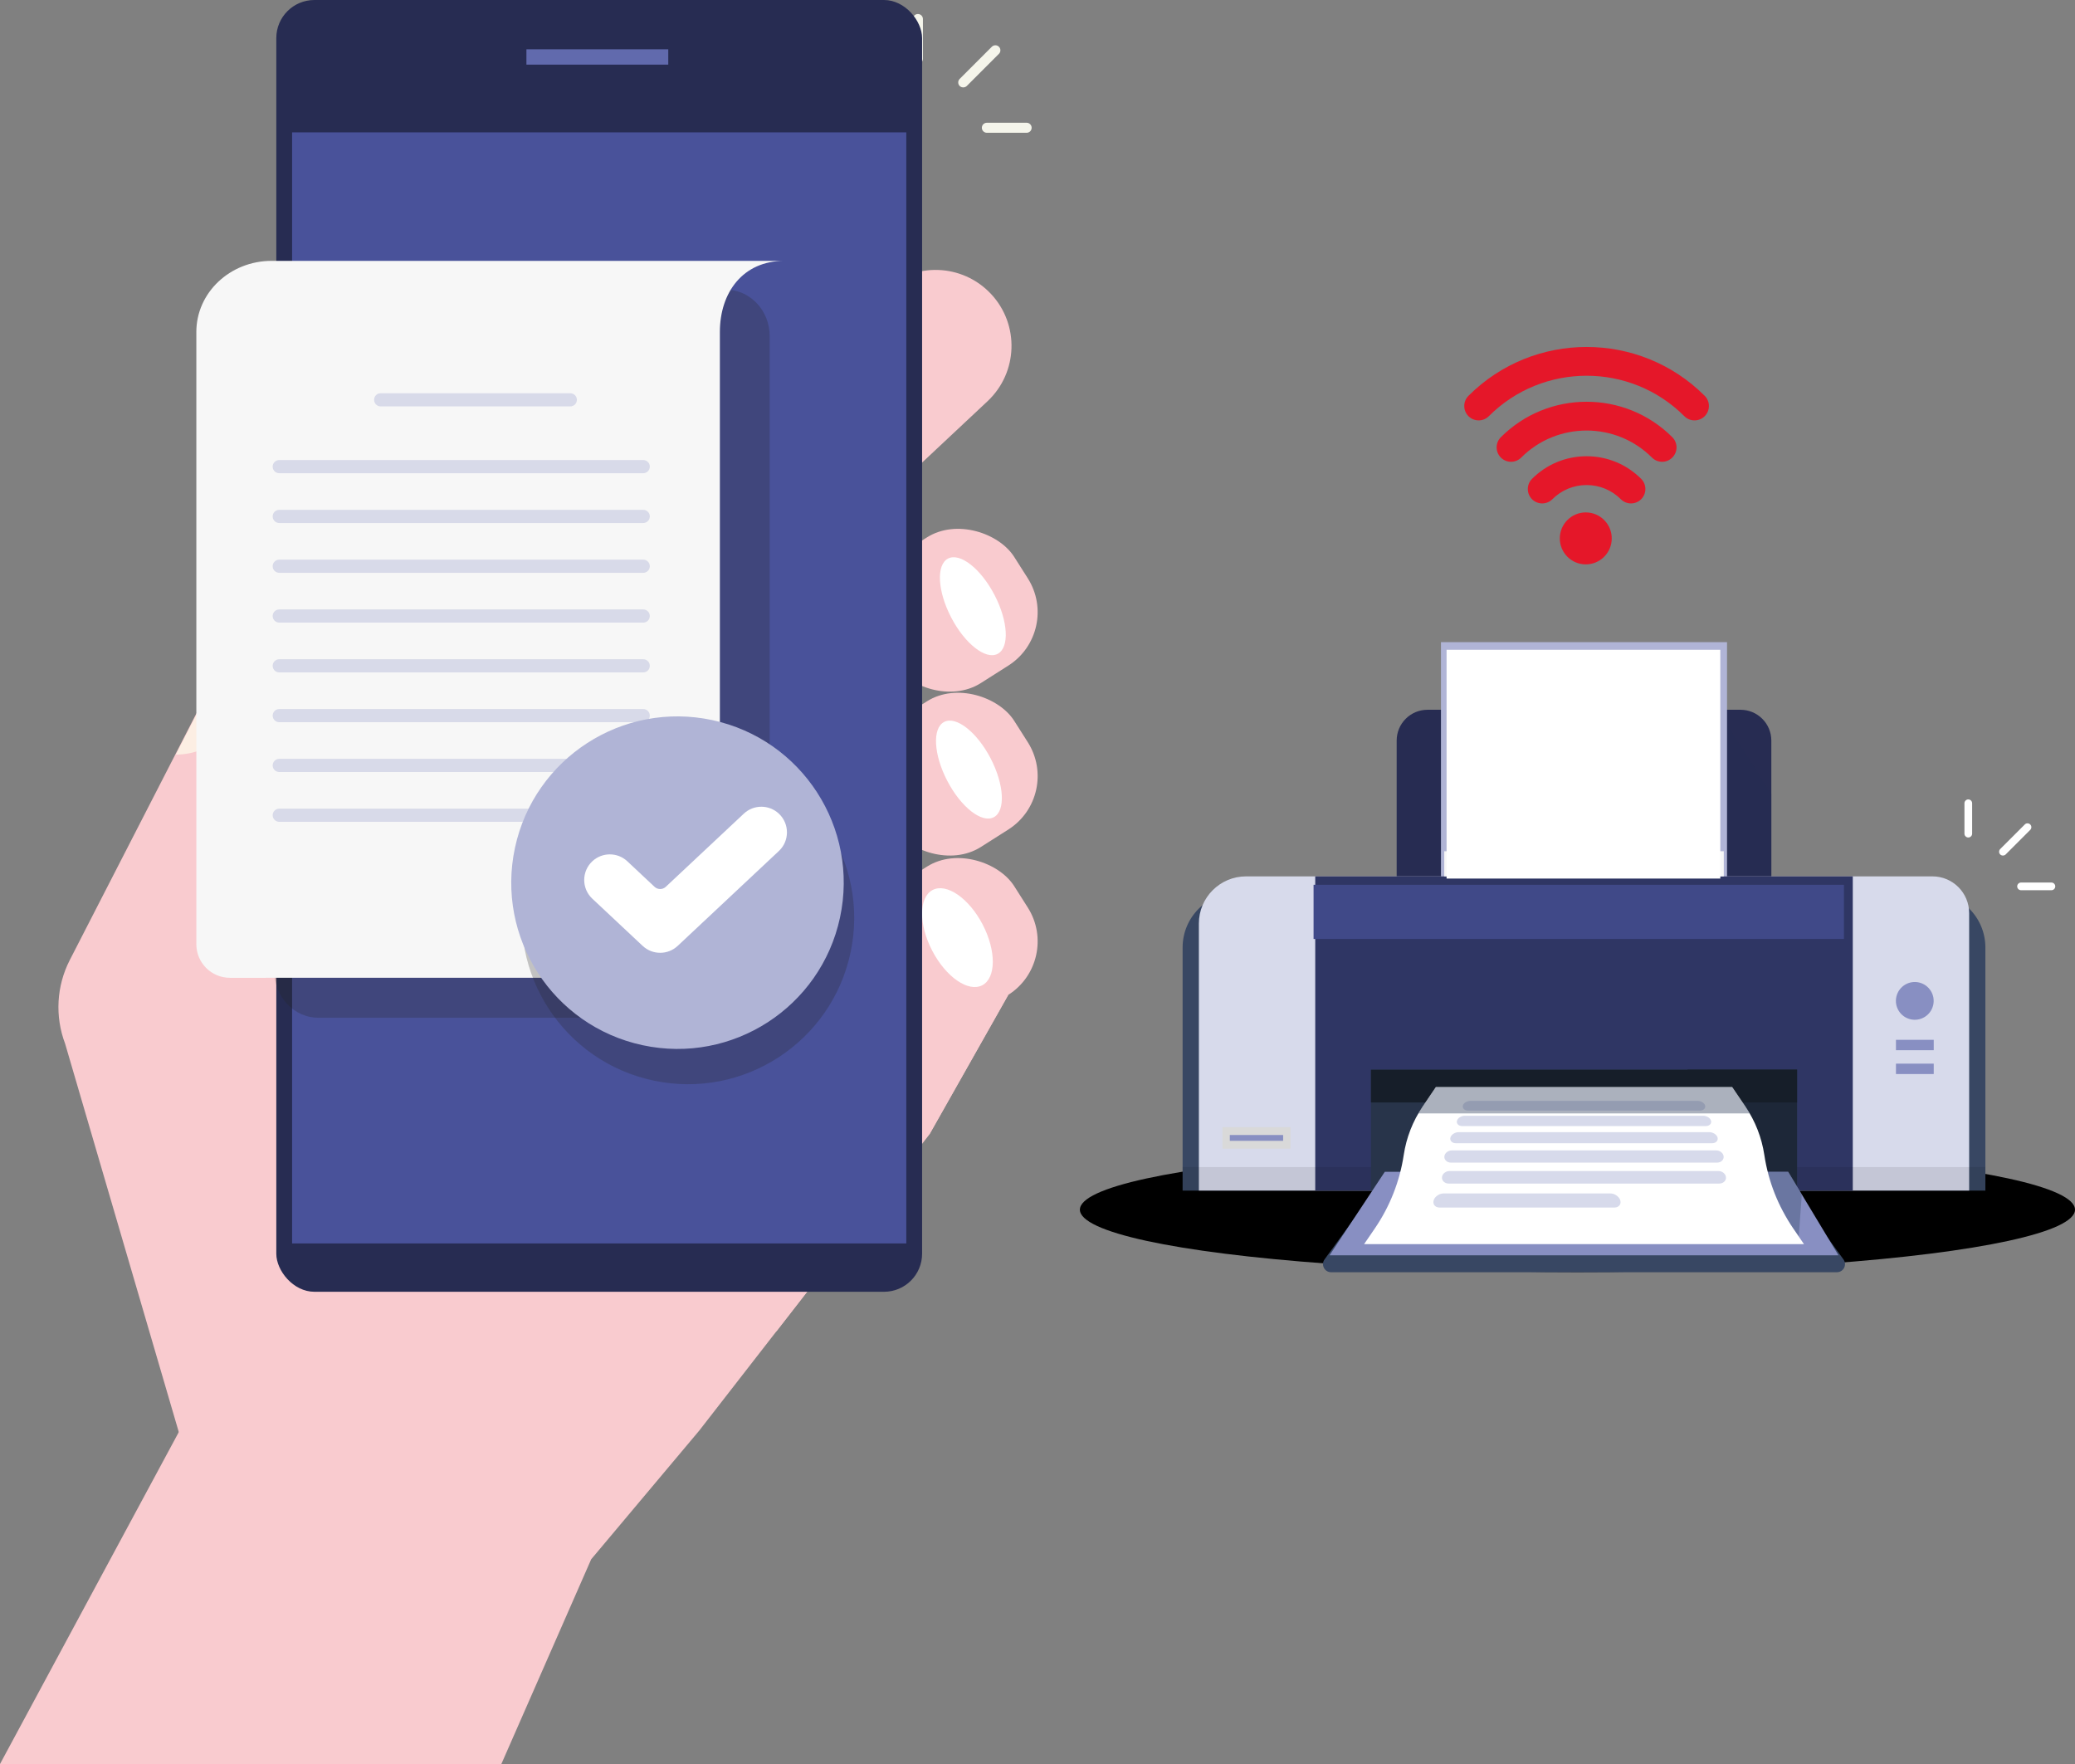 <?xml version="1.0" encoding="UTF-8"?><svg xmlns="http://www.w3.org/2000/svg" viewBox="0 0 971.32 825.64"><rect x="0" y="0" width="971.32" height="825.64" fill="#808080" stroke="none"/><defs><style>.cls-1{fill:#888fc2;}.cls-2{fill:#fff;}.cls-3{fill:#e51729;}.cls-4{fill:#445678;opacity:.43;}.cls-4,.cls-5,.cls-6,.cls-7,.cls-8{mix-blend-mode:multiply;}.cls-9{fill:#2f3664;}.cls-10,.cls-7{fill:#384763;}.cls-11{fill:#161e29;}.cls-5{opacity:.09;}.cls-12{isolation:isolate;}.cls-13{fill:#b0b4d6;}.cls-14{fill:#49529a;}.cls-15{fill:#f9cbcf;}.cls-16{opacity:.44;}.cls-17,.cls-8{fill:#272c52;}.cls-6{fill:#242424;opacity:.25;}.cls-18{fill:#404988;}.cls-7{opacity:.42;}.cls-19{fill:#1d2738;}.cls-20{fill:#f5f5eb;}.cls-8{opacity:.3;}.cls-21{fill:#f7f7f7;}.cls-22{fill:#d7daeb;}.cls-23{fill:#d9d9d9;}.cls-24{fill:#fceee3;}.cls-25{fill:#616aad;}.cls-26{fill:#28344a;}</style></defs><g class="cls-12"><g id="Layer_2"><g id="Layer_3"><g><g><g><path class="cls-3" d="M754.47,251.99c0,6.72-5.44,12.16-12.16,12.16s-12.16-5.45-12.16-12.16,5.45-12.16,12.16-12.16,12.16,5.44,12.16,12.16Z"/><path class="cls-3" d="M763.47,235.62c-1.72,0-3.45-.66-4.76-1.97-4.28-4.28-9.96-6.63-16.01-6.63s-11.74,2.35-16.02,6.63c-2.63,2.63-6.9,2.63-9.53,0-2.63-2.63-2.63-6.9,0-9.53,6.82-6.82,15.89-10.58,25.55-10.58s18.72,3.76,25.54,10.58c2.63,2.63,2.63,6.9,0,9.53-1.32,1.31-3.04,1.97-4.77,1.97Zm19.35-21.46c2.63-2.63,2.63-6.9,0-9.53-22.13-22.13-58.13-22.13-80.26,0-2.63,2.63-2.63,6.9,0,9.53,2.63,2.63,6.9,2.63,9.53,0,16.87-16.87,44.32-16.87,61.2,0,1.32,1.32,3.04,1.97,4.76,1.97s3.45-.66,4.76-1.97Zm15.16-19.37c2.63-2.63,2.63-6.9,0-9.53-30.48-30.49-80.09-30.49-110.58,0-2.63,2.63-2.63,6.9,0,9.53,2.63,2.63,6.9,2.63,9.53,0,25.23-25.23,66.29-25.24,91.52,0,1.32,1.32,3.04,1.97,4.77,1.97s3.45-.66,4.76-1.97Z"/></g><g><path class="cls-2" d="M947.82,385.88l-11.5,11.5c-.7,.7-.7,1.84,0,2.54,.68,.68,1.86,.68,2.54,0l11.5-11.5c.34-.34,.53-.79,.53-1.27s-.19-.93-.53-1.27c-.35-.35-.81-.53-1.27-.53s-.92,.17-1.27,.52Z"/><path class="cls-2" d="M923.17,390.18v-14.22c0-.99-.81-1.8-1.8-1.8s-1.8,.81-1.8,1.8v14.22c0,.99,.81,1.8,1.8,1.8s1.8-.81,1.8-1.8Z"/><path class="cls-2" d="M946.06,416.66h14.22c.99,0,1.8-.81,1.8-1.8s-.81-1.8-1.8-1.8h-14.22c-.99,0-1.8,.81-1.8,1.8s.81,1.8,1.8,1.8Z"/></g><ellipse cx="738.41" cy="566.17" rx="232.91" ry="29.21"/><g><path class="cls-17" d="M668.2,332.2h146.56c7.95,0,14.41,6.46,14.41,14.41v129.16h-175.38v-129.16c0-7.95,6.46-14.41,14.41-14.41Z"/><polygon class="cls-8" points="808.43 410.18 808.43 338.83 829.18 371.51 829.18 410.18 808.43 410.18"/></g><g><path class="cls-10" d="M579.25,417.81h324.47c14.16,0,25.65,11.5,25.65,25.65v113.78h-375.78v-113.78c0-14.16,11.5-25.65,25.65-25.65Z"/><path class="cls-22" d="M583.28,410.18h321.32c9.48,0,17.17,7.69,17.17,17.17v129.89h-360.57v-124.98c0-12.18,9.89-22.08,22.08-22.08Z"/><rect class="cls-9" x="615.67" y="410.18" width="251.63" height="147.06"/><rect class="cls-5" x="553.59" y="546.23" width="375.78" height="11.01"/><rect class="cls-26" x="641.76" y="500.59" width="199.46" height="56.65"/><rect class="cls-19" x="789.96" y="500.59" width="51.25" height="56.65"/><rect class="cls-11" x="641.76" y="500.7" width="199.46" height="15.3"/><path class="cls-10" d="M859.88,595.45h-236.79c-3.09,0-4.87-3.51-3.06-6l21.72-29.86h199.46l21.72,29.86c1.82,2.5,.03,6-3.06,6Z"/><polygon class="cls-1" points="860.59 587.52 622.38 587.52 648.24 548.44 837.05 548.44 860.59 587.52"/><g><circle class="cls-1" cx="896.35" cy="468.49" r="8.84" transform="translate(234.46 1233.22) rotate(-76.72)"/><path class="cls-1" d="M905.19,486.68v4.86h-17.68v-4.86h17.68Zm-17.68,16.01h17.68v-4.86h-17.68v4.86Z"/></g><rect class="cls-23" x="572.24" y="527.56" width="31.85" height="10.08"/><rect class="cls-1" x="575.68" y="531.23" width="24.96" height="2.72"/><rect class="cls-13" x="674.53" y="300.55" width="133.9" height="109.63"/><rect class="cls-21" x="676.06" y="398.41" width="130.85" height="11.77"/><polygon class="cls-4" points="841.89 580.28 843.45 559.07 837.05 548.44 824.55 548.52 841.89 580.28"/><g><path class="cls-2" d="M844.43,582.29h-205.88l5.02-7.34c7.04-10.3,11.67-22.06,13.53-34.4h0c1.22-8.1,4.23-15.81,8.82-22.58l6.22-9.19h138.7l6.23,9.19c4.59,6.77,7.6,14.49,8.82,22.58h0c1.86,12.34,6.48,24.1,13.53,34.4l5.02,7.34Z"/><g><g><path class="cls-22" d="M795.73,518.99h-108.49c-1.21,0-1.94-.66-1.62-1.47h0c.31-.8,1.52-1.44,2.71-1.44h106.31c1.19,0,2.4,.64,2.71,1.44h0c.31,.81-.41,1.47-1.62,1.47Z"/><path class="cls-22" d="M795.73,519.8h-108.48c-.99,0-1.8-.35-2.22-.97-.32-.47-.38-1.05-.17-1.61,.43-1.12,1.93-1.96,3.47-1.96h106.31c1.54,0,3.04,.84,3.47,1.96,.22,.56,.16,1.14-.17,1.61-.42,.62-1.23,.97-2.22,.97Zm-107.4-2.9c-.9,0-1.78,.49-1.95,.92,.06,.2,.35,.35,.86,.35h108.48c.51,0,.8-.15,.87-.26-.17-.52-1.06-1.01-1.95-1.01h-106.31Z"/></g><g><path class="cls-22" d="M798.44,526.24h-113.92c-1.27,0-2.02-.73-1.67-1.62h0c.34-.88,1.63-1.58,2.87-1.58h111.52c1.25,0,2.53,.7,2.87,1.58h0c.35,.89-.4,1.62-1.67,1.62Z"/><path class="cls-22" d="M798.44,527.06h-113.92c-1,0-1.83-.37-2.26-1-.35-.51-.41-1.12-.17-1.73,.47-1.2,2.03-2.1,3.63-2.1h111.52c1.6,0,3.16,.9,3.63,2.1,.24,.61,.17,1.22-.17,1.73-.43,.64-1.26,1-2.26,1Zm-112.72-3.2c-.97,0-1.91,.56-2.11,1.06-.05,.14-.02,.19,0,.21,.07,.11,.35,.29,.91,.29h113.92c.56,0,.84-.18,.91-.29,.02-.03,.05-.07,0-.21-.2-.5-1.14-1.06-2.11-1.06h-111.52Z"/></g><g><path class="cls-22" d="M801.44,534.27h-119.92c-1.34,0-2.11-.81-1.73-1.79h0c.38-.97,1.74-1.75,3.05-1.75h117.27c1.31,0,2.67,.78,3.05,1.75h0c.38,.98-.39,1.79-1.73,1.79Z"/><path class="cls-22" d="M801.44,535.08h-119.92c-1.02,0-1.86-.38-2.31-1.04-.37-.54-.44-1.21-.18-1.87,.5-1.29,2.14-2.27,3.81-2.27h117.27c1.67,0,3.31,.98,3.81,2.27,.26,.66,.19,1.32-.18,1.87-.45,.66-1.29,1.04-2.31,1.04Zm-118.6-3.54c-1.07,0-2.06,.65-2.29,1.23-.09,.22-.02,.32,0,.35,.1,.15,.41,.32,.96,.32h119.92c.55,0,.86-.18,.96-.33,.02-.04,.09-.13,0-.35-.23-.58-1.22-1.23-2.29-1.23h-117.27Z"/></g><g><path class="cls-22" d="M803.75,543.34h-124.53c-1.39,0-2.41-.92-2.29-2.06h0c.13-1.13,1.35-2.04,2.73-2.04h123.64c1.38,0,2.6,.91,2.73,2.04h0c.13,1.14-.9,2.06-2.29,2.06Z"/><path class="cls-22" d="M803.75,544.16h-124.53c-.99,0-1.89-.37-2.47-1.02-.49-.54-.71-1.23-.63-1.94,.18-1.55,1.73-2.77,3.54-2.77h123.64c1.81,0,3.37,1.22,3.54,2.77,.08,.71-.14,1.4-.63,1.94-.58,.65-1.48,1.02-2.47,1.02Zm-124.09-4.1c-.96,0-1.84,.6-1.92,1.32-.03,.25,.05,.48,.22,.67,.27,.3,.73,.48,1.25,.48h124.53c.52,0,.98-.18,1.25-.48,.18-.2,.25-.42,.22-.67-.08-.72-.96-1.32-1.92-1.32h-123.64Z"/></g><g><path class="cls-22" d="M804.81,553.15h-126.66c-1.41,0-2.45-.96-2.32-2.13h0c.13-1.17,1.38-2.11,2.78-2.11h125.74c1.4,0,2.65,.94,2.78,2.11h0c.13,1.17-.91,2.13-2.32,2.13Z"/><path class="cls-22" d="M804.81,553.96h-126.66c-.99,0-1.9-.38-2.49-1.04-.5-.56-.73-1.27-.65-2,.18-1.59,1.76-2.84,3.59-2.84h125.74c1.83,0,3.41,1.25,3.59,2.84,.08,.73-.15,1.45-.65,2-.59,.66-1.5,1.04-2.49,1.04Zm-126.2-4.24c-.98,0-1.88,.64-1.97,1.39-.04,.34,.11,.58,.24,.73,.28,.31,.74,.49,1.27,.49h126.66c.53,0,.99-.18,1.27-.49,.13-.15,.28-.39,.24-.73-.08-.75-.99-1.39-1.97-1.39h-125.74Z"/></g><g><path class="cls-22" d="M755.73,564.36h-81.88c-1.59,0-2.44-1.14-1.9-2.52h0c.53-1.36,2.21-2.45,3.76-2.45h78.15c1.55,0,3.23,1.09,3.76,2.45h0c.54,1.38-.31,2.52-1.9,2.52Z"/><path class="cls-22" d="M755.73,565.18h-81.88c-1.06,0-1.96-.42-2.46-1.15-.47-.69-.54-1.6-.2-2.48,.65-1.67,2.63-2.97,4.52-2.97h78.15c1.89,0,3.87,1.31,4.52,2.97,.35,.89,.27,1.79-.2,2.48-.5,.73-1.4,1.15-2.46,1.15Zm-80.01-4.98c-1.22,0-2.59,.89-3,1.93-.15,.38-.14,.73,.02,.97,.19,.28,.6,.44,1.11,.44h81.88c.52,0,.92-.16,1.11-.44,.17-.24,.17-.59,.03-.97-.41-1.05-1.78-1.93-3-1.93h-78.15Z"/></g></g><polygon class="cls-7" points="672.13 508.78 810.84 508.78 819.19 521.11 663.78 521.11 672.13 508.78"/></g><rect class="cls-2" x="677.15" y="304.12" width="128.14" height="107.08"/></g></g><g><g><g><g><path class="cls-15" d="M116.06,452.23s82.5-137.02,90.89-130.61c8.39,6.41-2.25,153.45-2.25,153.45l-78.57,23.82-10.07-46.65Z"/><polygon class="cls-15" points="276.74 729.8 327.32 669.58 435.04 530.99 471.98 465.64 221.37 454.42 90.66 657.34 0 825.64 234.68 825.64 276.74 729.8"/></g><path class="cls-15" d="M462.26,187.8l-31.58,29.6c-14.32,13.42-36.81,12.69-50.23-1.63h0c-13.42-14.32-12.69-36.81,1.63-50.23l31.58-29.6c14.32-13.42,36.81-12.69,50.23,1.63h0c13.42,14.32,12.69,36.81-1.63,50.23Z"/><polygon class="cls-15" points="435.04 530.99 471.98 465.64 408.54 463.03 435.04 530.99"/><path class="cls-15" d="M181.02,566.71l158.37,24.33c15.45,2.37,26.12,16.71,23.96,32.19h0l48.97-63-231.3,6.49Z"/></g><g><rect class="cls-15" x="409.31" y="404.17" width="74.43" height="71.08" rx="29.62" ry="29.62" transform="translate(-166.17 308.03) rotate(-32.43)"/><rect class="cls-15" x="409.31" y="326.79" width="74.43" height="71.08" rx="29.62" ry="29.62" transform="translate(-124.67 295.97) rotate(-32.43)"/><rect class="cls-15" x="409.31" y="250.07" width="74.43" height="71.08" rx="29.62" ry="29.62" transform="translate(-83.53 284) rotate(-32.43)"/><path class="cls-2" d="M465.53,278.45c6.42,12.31,7.08,24.66,1.48,27.58-5.6,2.92-15.33-4.7-21.75-17.02-6.42-12.31-7.08-24.66-1.48-27.58,5.6-2.92,15.33,4.7,21.75,17.02Z"/><path class="cls-2" d="M463.7,354.92c6.41,12.31,7.08,24.66,1.48,27.58-5.6,2.92-15.33-4.7-21.75-17.02-6.42-12.31-7.08-24.66-1.48-27.58,5.6-2.92,15.33,4.7,21.75,17.02Z"/><path class="cls-2" d="M459.98,432.7c6.41,12.31,6.33,25.05-.18,28.44-6.51,3.39-17-3.84-23.41-16.15-6.42-12.31-6.33-25.05,.18-28.44,6.51-3.39,17,3.84,23.41,16.15Z"/></g><g><path class="cls-20" d="M464.28,21.88l-15.04,15.04c-.92,.92-.92,2.41,0,3.32,.89,.89,2.43,.88,3.32,0l15.04-15.04c.44-.44,.69-1.03,.69-1.66s-.24-1.22-.69-1.66c-.46-.46-1.06-.69-1.66-.69s-1.2,.23-1.66,.69Z"/><path class="cls-20" d="M432.03,27.51V8.91c0-1.3-1.05-2.35-2.35-2.35s-2.35,1.05-2.35,2.35V27.51c0,1.3,1.06,2.35,2.35,2.35s2.35-1.05,2.35-2.35Z"/><path class="cls-20" d="M461.96,62.15h18.61c1.3,0,2.35-1.05,2.35-2.35s-1.05-2.35-2.35-2.35h-18.61c-1.3,0-2.35,1.05-2.35,2.35s1.05,2.35,2.35,2.35Z"/></g><g><path class="cls-15" d="M86.25,679.01L30.49,488.52c-4.85-12.8-4.06-27.05,2.2-39.23l73.55-143.24c8.18-15.93,29.34-19.58,42.38-7.32h0v111.41l-12.48,44.28,43.24,120.59-93.13,104Z"/><path class="cls-24" d="M82.33,353.17l26.99-52.56,8.73,16.21-13.71,27.73c-5.99,5.55-13.85,8.63-22.01,8.63h0Z"/></g></g><g><rect class="cls-17" x="129.34" width="302.3" height="604.6" rx="17.82" ry="17.82"/><rect class="cls-25" x="246.42" y="23.08" width="66.4" height="7.17"/><rect class="cls-14" x="136.73" y="61.96" width="287.51" height="520.02"/></g><g><path class="cls-6" d="M339.73,476.36H149.03c-11.36,0-20.57-9.74-20.57-21.75V157.31c0-12.01,9.21-21.75,20.57-21.75h190.7c11.36,0,20.57,9.74,20.57,21.75V454.61c0,12.01-9.21,21.75-20.57,21.75Z"/><path class="cls-21" d="M107.62,457.65l210.26-.03c10.55,0,19.1-8.55,19.1-19.11V155.35c0-18.37,10.71-33.26,30.18-33.26H127.16c-19.47,0-35.25,14.89-35.25,33.26V441.97c.02,8.66,7.04,15.68,15.7,15.68Z"/><g class="cls-16"><path class="cls-13" d="M301.1,221.48H130.72c-1.7,0-3.08-1.38-3.08-3.08h0c0-1.7,1.38-3.08,3.08-3.08h170.38c1.7,0,3.08,1.38,3.08,3.08h0c0,1.7-1.38,3.08-3.08,3.08Z"/><path class="cls-13" d="M301.1,244.79H130.72c-1.7,0-3.08-1.38-3.08-3.08h0c0-1.7,1.38-3.08,3.08-3.08h170.38c1.7,0,3.08,1.38,3.08,3.08h0c0,1.7-1.38,3.08-3.08,3.08Z"/><path class="cls-13" d="M301.1,268.1H130.72c-1.7,0-3.08-1.38-3.08-3.08h0c0-1.7,1.38-3.08,3.08-3.08h170.38c1.7,0,3.08,1.38,3.08,3.08h0c0,1.7-1.38,3.08-3.08,3.08Z"/><path class="cls-13" d="M301.1,291.4H130.72c-1.7,0-3.08-1.38-3.08-3.08h0c0-1.7,1.38-3.08,3.08-3.08h170.38c1.7,0,3.08,1.38,3.08,3.08h0c0,1.7-1.38,3.08-3.08,3.08Z"/><path class="cls-13" d="M301.1,314.71H130.72c-1.7,0-3.08-1.38-3.08-3.08h0c0-1.7,1.38-3.08,3.08-3.08h170.38c1.7,0,3.08,1.38,3.08,3.08h0c0,1.7-1.38,3.08-3.08,3.08Z"/><path class="cls-13" d="M301.1,338.02H130.72c-1.7,0-3.08-1.38-3.08-3.08h0c0-1.7,1.38-3.08,3.08-3.08h170.38c1.7,0,3.08,1.38,3.08,3.08h0c0,1.7-1.38,3.08-3.08,3.08Z"/><path class="cls-13" d="M301.1,361.33H130.72c-1.7,0-3.08-1.38-3.08-3.08h0c0-1.7,1.38-3.08,3.08-3.08h170.38c1.7,0,3.08,1.38,3.08,3.08h0c0,1.7-1.38,3.08-3.08,3.08Z"/><path class="cls-13" d="M252.57,384.64h-121.85c-1.7,0-3.08-1.38-3.08-3.08h0c0-1.7,1.38-3.08,3.08-3.08h121.85c1.7,0,3.08,1.38,3.08,3.08h0c0,1.7-1.38,3.08-3.08,3.08Z"/><path class="cls-13" d="M266.96,190.21h-88.76c-1.7,0-3.08-1.38-3.08-3.08h0c0-1.7,1.38-3.08,3.08-3.08h88.76c1.7,0,3.08,1.38,3.08,3.08h0c0,1.7-1.38,3.08-3.08,3.08Z"/></g><g><circle class="cls-6" cx="322.03" cy="429.62" r="77.81" transform="translate(-164.63 656.41) rotate(-78.13)"/><circle class="cls-13" cx="317.14" cy="413.13" r="77.81" transform="translate(-153.41 636.37) rotate(-77.87)"/><path class="cls-2" d="M300.82,442.7l-23.56-22.09c-5.05-4.74-5.05-12.76,0-17.49h0c4.61-4.32,11.79-4.32,16.4,0l12.73,11.94c1.48,1.39,3.79,1.39,5.27,0l36.53-34.24c4.61-4.32,11.79-4.32,16.4,0h0c5.05,4.74,5.05,12.76,0,17.49l-47.36,44.4c-4.61,4.32-11.79,4.32-16.4,0Z"/></g></g></g><rect class="cls-18" x="614.89" y="414.11" width="248.28" height="25.37"/></g></g></g></g></svg>